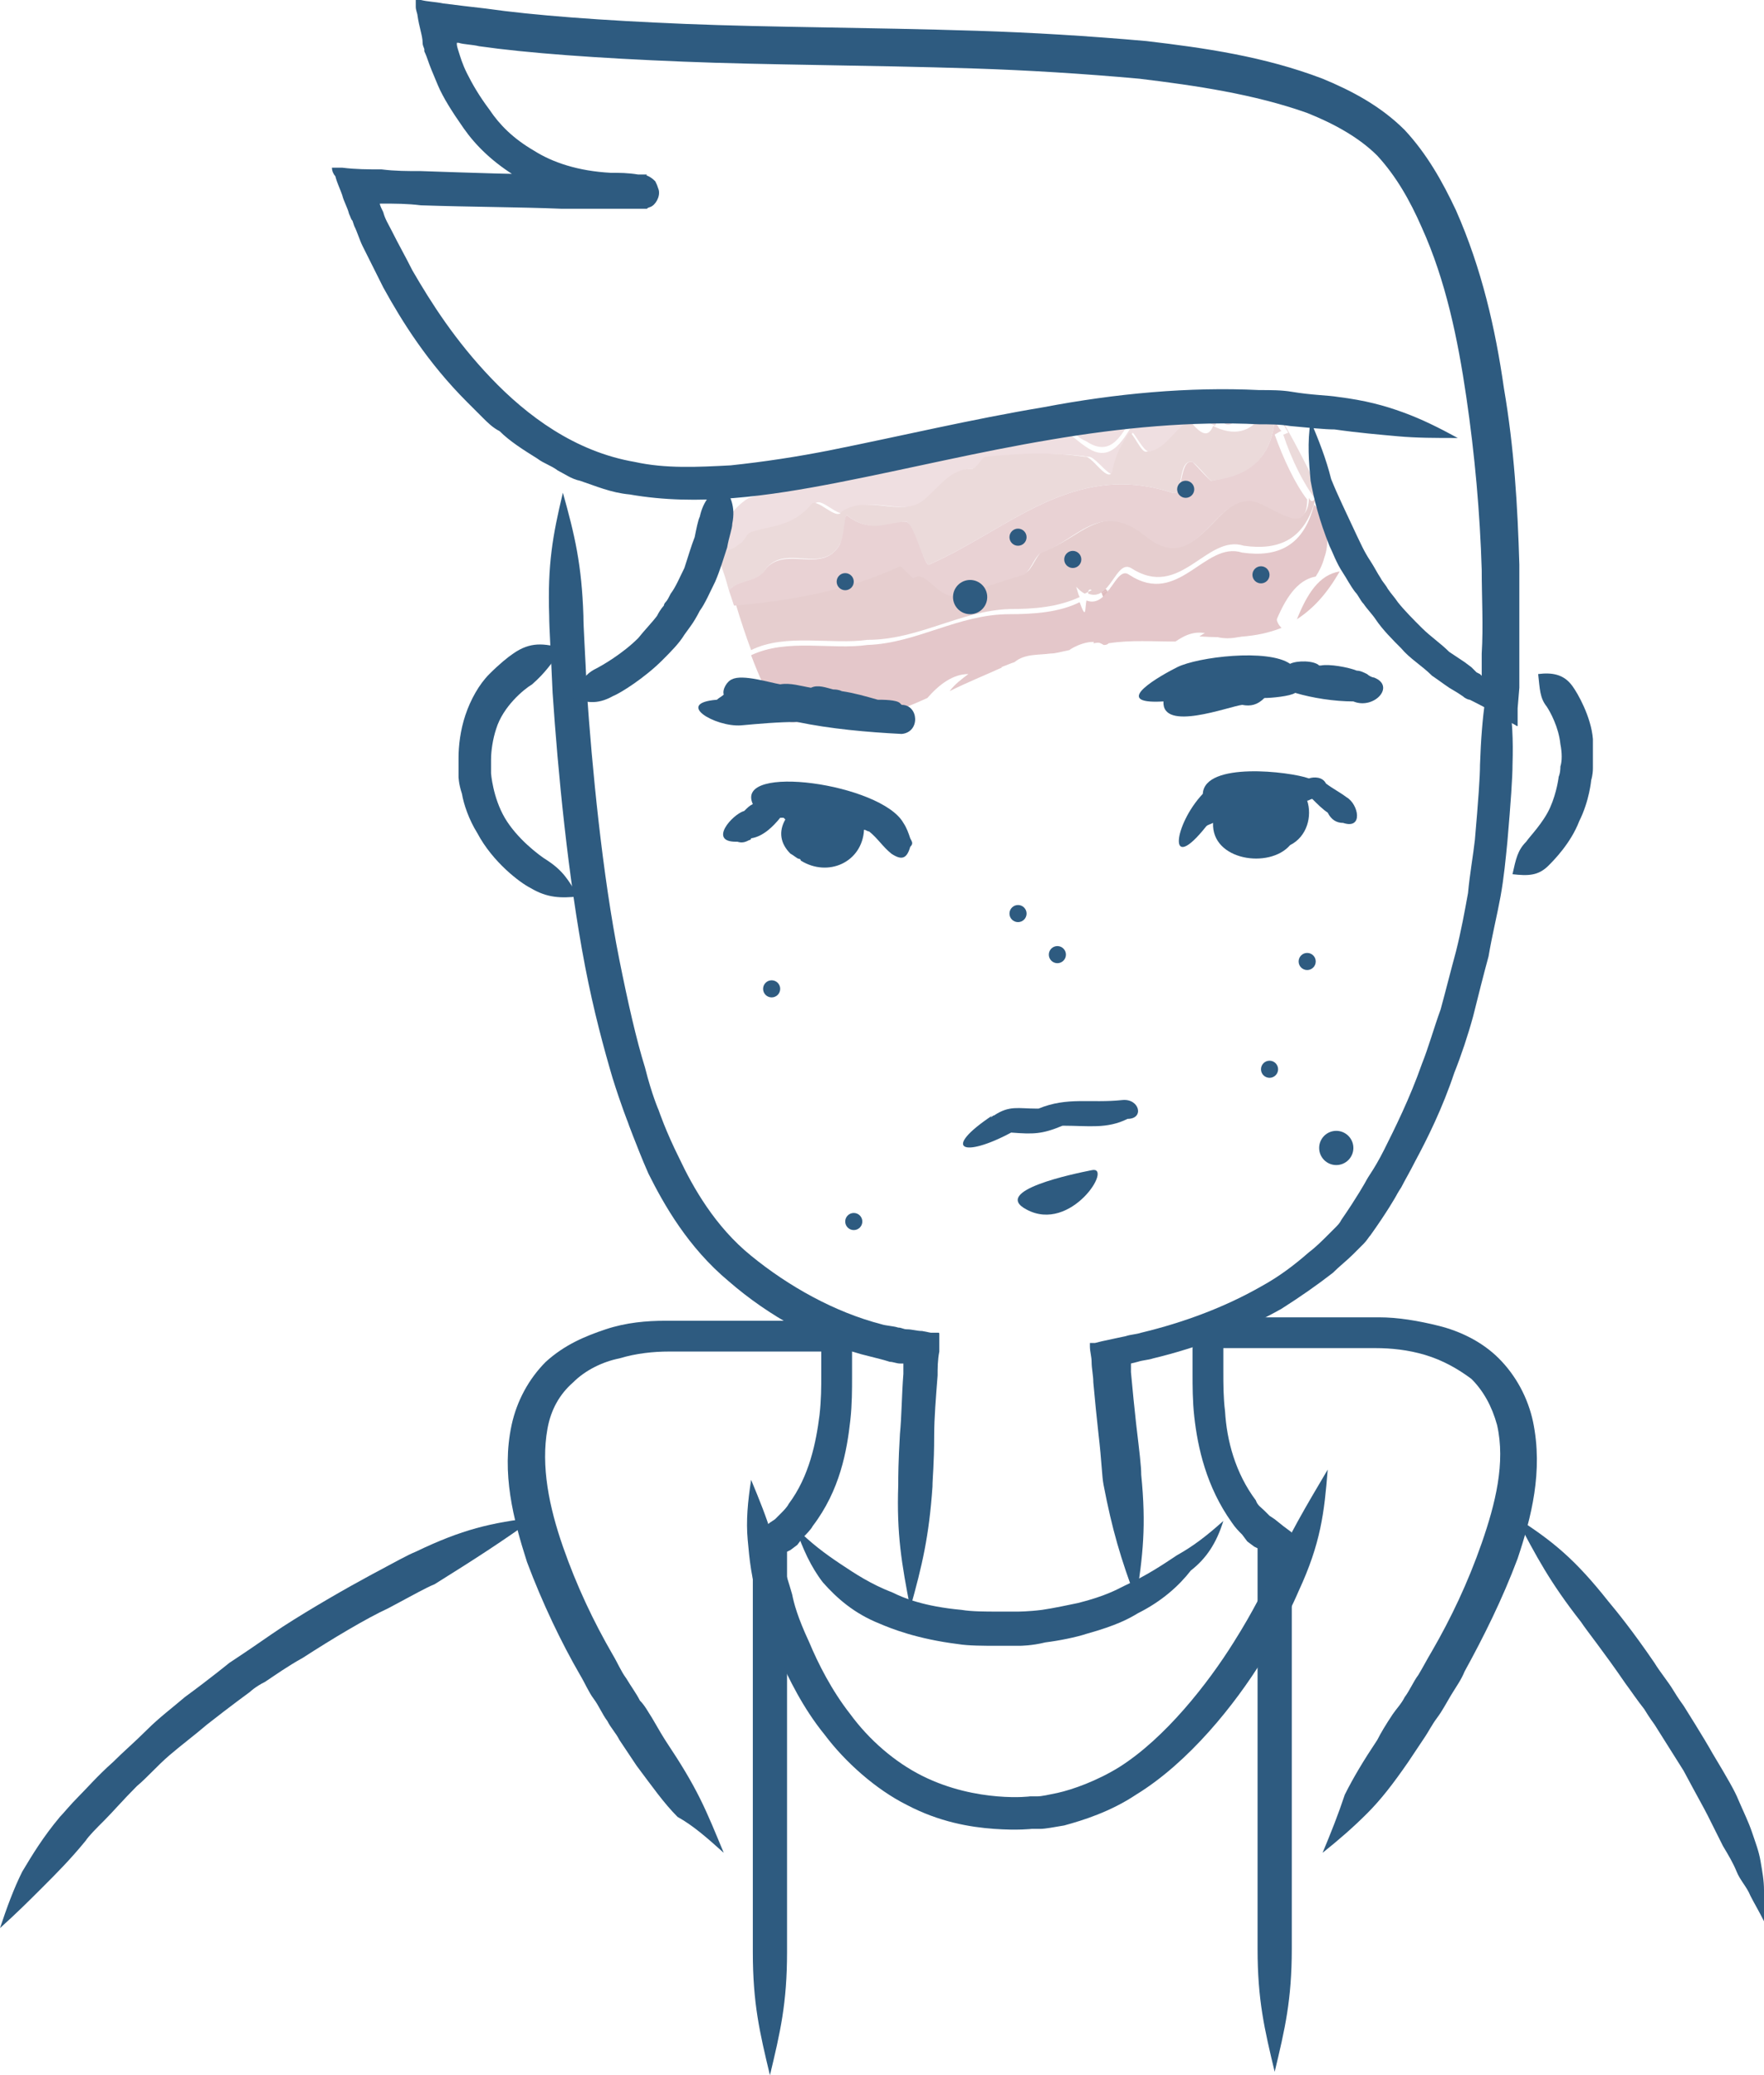 <?xml version="1.0" encoding="utf-8"?>
<!-- Generator: Adobe Illustrator 17.0.0, SVG Export Plug-In . SVG Version: 6.00 Build 0)  -->
<!DOCTYPE svg PUBLIC "-//W3C//DTD SVG 1.1//EN" "http://www.w3.org/Graphics/SVG/1.1/DTD/svg11.dtd">
<svg version="1.1" id="Calque_1" xmlns="http://www.w3.org/2000/svg" xmlns:xlink="http://www.w3.org/1999/xlink" x="0px" y="0px"
	 width="290.935px" height="342.293px" viewBox="0 0 290.935 342.293" enable-background="new 0 0 290.935 342.293"
	 xml:space="preserve">
<g>
	<g>
		<g opacity="0.8">
			<g opacity="0.8">
				<path fill="#CC969A" d="M181.729,97.919c1.129,3.104,1.129,0.847,1.129-0.282c0,0-0.282,0-0.282-0.282
					C182.294,97.636,182.011,97.636,181.729,97.919z"/>
				<path fill="#CC969A" d="M182.576,97.354c0,0,0.282,0,0.282,0.282c0-0.282,0-0.282,0-0.282H182.576z"/>
				<path fill="#CC969A" d="M181.165,96.225c0.282,0.564,0.282,1.129,0.564,1.693c0.282-0.282,0.564-0.282,0.847-0.564
					C182.294,97.072,181.729,96.79,181.165,96.225z"/>
				<path fill="#CC969A" d="M183.14,97.072l0.564-0.282C183.422,96.79,183.14,96.79,183.14,97.072z"/>
				<path fill="#E6CDCF" d="M187.091,68.289c-4.233,0.282-8.183,0.564-12.416,1.129c1.693,1.411,3.104,2.822,4.515,3.386
					C183.422,75.626,185.115,71.393,187.091,68.289z"/>
				<path fill="#E0C1C3" d="M168.749,70.546l-3.951,0.564C166.491,71.675,167.902,71.675,168.749,70.546z"/>
				<path fill="#E6CDCF" d="M187.373,69.135c-1.975,3.104-3.951,7.337-7.901,4.797c-1.411-0.847-2.822-2.258-4.515-3.386
					c-3.104,0.282-6.49,0.847-9.594,1.411c-1.129,1.129-2.54,1.129-3.951,0.564c-12.698,2.258-24.832,5.362-37.813,9.594
					c-0.847,0.282-4.233,3.104-4.233,5.644l-0.847,2.258l0.282,1.129c1.129-0.282,2.54-0.282,3.668-1.411
					c0.847-0.282,1.129-1.693,1.975-1.975c3.386-1.129,6.772-0.847,9.877-4.515c0.847-1.693,4.233,2.54,5.079,1.129
					c4.233-2.822,9.594,0.847,13.263-1.693c3.104-2.258,4.515-5.644,8.183-5.362c0.847-0.282,1.411-1.975,2.258-1.975
					c5.362-0.282,10.723-0.847,16.367,0c1.129-0.282,3.951,4.233,4.515,2.54c0.564-2.822,1.693-4.797,2.822-6.49
					c0.282,0,1.975,3.386,2.822,3.104c3.104,0,4.797-4.233,7.337-5.079c-0.282-0.282-0.564-0.564-0.847-0.847
					C193.017,68.853,190.195,68.853,187.373,69.135z"/>
				<g>
					<path fill="#E6CDCF" d="M204.304,67.16c-0.282,0.847-0.282,1.411-0.564,1.975c3.386,1.693,6.208,0.847,7.901-1.975
						C209.101,67.16,206.844,67.16,204.304,67.16z"/>
					<path fill="#E6CDCF" d="M200.071,68.289L200.071,68.289c-1.411,0.282-2.822,0.282-4.233,0.282
						c0.282,0.282,0.564,0.564,0.847,0.847c0.847-0.282,1.693-0.282,2.822,0.282c0.282,0.282,0.564,0.282,0.847,0.564
						c0.282-0.282,0.282-0.847,0.564-1.411l0.282,0.282c1.129,1.411,1.975,1.129,2.822-0.282c-0.282,0-0.564-0.282-0.847-0.564
						C201.764,68.007,200.918,68.007,200.071,68.289z"/>
				</g>
				<path fill="#D4A8AB" d="M210.512,101.587c-3.951-2.822-3.386,3.951-6.772,2.258c-2.54-0.847-4.233,0-5.926,1.129
					c4.797,0.282,9.312,0.282,13.545-1.411C210.794,102.998,210.512,102.433,210.512,101.587z"/>
				<path fill="#D8B3B4" d="M215.874,82.116c0,1.975-0.847,3.386-2.257,3.104c-2.822-0.282-5.926-3.386-7.901-2.822
					c-5.644,0.564-8.466,12.416-16.649,5.644c-7.337-5.644-11.287,1.129-16.931,2.822c-1.129,0.282-1.975,3.386-3.104,3.668
					c-3.668,1.129-7.055,2.258-10.441,3.386c-2.54,0.847-5.079-5.079-7.619-2.822c-0.282,0-1.975-1.975-2.258-1.975
					c-8.466,3.951-17.778,5.926-27.372,6.49c0.847,2.822,1.693,5.362,2.54,7.619c5.644-2.822,13.263-0.847,19.189-1.693
					c8.466,0,15.238-4.797,23.422-5.079c3.951,0,7.901-0.282,11.57-1.975c-0.282-0.564-0.282-0.847-0.564-1.693
					c0.564,0.564,0.847,0.847,1.411,1.129l0.564-0.282c0-0.282,0.282-0.564,0.564-0.282l-0.564,0.282v0.282
					c3.668,1.411,4.515-5.644,7.055-4.233c8.183,5.362,12.416-5.644,18.624-3.668c5.926,0.847,10.159-1.129,11.852-7.901
					C216.438,82.963,216.156,82.68,215.874,82.116z"/>
				<path fill="#DCB9BC" d="M211.359,71.111c-0.564-0.564-0.847-1.411-1.129-1.693c-0.847,7.619-5.926,9.03-10.441,9.877
					c-0.282,0-1.975-1.975-3.104-3.104c-2.258-0.564-1.411,5.926-3.386,5.079c-16.367-5.362-27.09,6.208-40.071,11.852
					c-0.847,0.282-1.975-6.208-3.668-7.055c-3.386-0.282-5.644,1.975-9.594-0.847c-0.847-1.129-0.847,2.822-1.411,4.515
					c-2.822,5.079-8.748,0.282-12.134,3.951c-1.693,2.54-4.515,1.693-6.208,3.668c0.282,0.847,0.564,1.693,0.847,2.54
					c9.594-0.847,18.906-2.54,27.372-6.49c0.282,0,1.975,1.975,2.258,1.975c1.975-1.693,4.233,3.951,7.619,2.822
					c3.386-1.129,6.772-2.258,10.441-3.386c1.129-0.282,1.975-3.386,3.104-3.668c5.644-1.975,9.594-8.748,16.931-2.822
					c8.183,6.772,11.005-5.079,16.649-5.644c1.975-0.564,5.079,2.258,7.901,2.822c1.693,0.282,2.258-1.129,2.258-3.104
					c-1.975-2.54-3.951-6.772-5.362-10.723C210.794,71.393,211.077,71.111,211.359,71.111z"/>
				<path fill="#E0C4C6" d="M216.72,79.294c-5.362-11.005-8.183-14.391-4.233-7.901c-0.282,0-0.564,0.282-0.847,0.282
					c1.411,4.233,3.386,8.183,5.362,10.723C217.003,81.834,217.003,80.705,216.72,79.294z"/>
				<path fill="#E0C4C6" d="M209.666,68.289h-1.411c-1.975,3.104-4.797,3.668-8.183,1.975c-0.564,1.411-1.411,1.693-2.822,0.282
					c-0.282-0.282-0.564-0.564-0.847-1.129c-2.54,0.847-4.233,5.079-7.337,5.079c-0.847,0.282-2.258-3.386-2.822-3.104
					c-1.129,1.693-2.258,3.386-2.822,6.49c-0.847,1.693-3.386-2.822-4.515-2.54c-5.644-0.847-11.005-0.564-16.367,0
					c-0.847,0.282-1.411,1.975-2.258,1.975c-3.668,0-5.362,3.104-8.183,5.362c-3.668,2.54-9.03-1.129-13.263,1.693
					c-0.847,1.693-4.233-2.54-5.079-1.129c-3.104,3.668-6.49,3.386-9.877,4.515c-0.847,0.282-1.129,1.693-1.975,1.975
					c-1.129,1.129-2.54,1.129-3.668,1.411l1.411,4.233l0.564,1.975c1.975-1.975,4.797-1.129,6.208-3.668
					c3.386-3.951,9.312,1.129,12.134-3.951c0.847-1.693,0.564-5.644,1.411-4.515c3.951,2.822,6.208,0.847,9.594,0.847
					c1.411,0.847,2.822,7.337,3.668,7.055c12.981-5.644,23.704-17.213,40.071-11.852c1.975,0.847,0.847-5.644,3.386-5.079
					c1.129,0.847,2.822,3.104,3.104,3.104c4.515-0.564,9.594-2.258,10.441-9.877C209.948,68.571,209.666,68.289,209.666,68.289z"/>
				<path fill="#D4A8AB" d="M171.288,107.795c1.693-0.564,3.386-0.847,5.362-1.129c0,0,0.282,0,0.847-0.282
					C175.239,106.666,172.981,106.666,171.288,107.795z"/>
				<path fill="#D4A8AB" d="M180.318,106.102c1.975-0.282,4.233-0.564,5.644-0.847c-1.975-1.693-3.668-2.54-5.079-1.975
					C180.6,103.28,180.6,105.82,180.318,106.102z"/>
				<g>
					<path fill="#D1A0A3" d="M213.899,102.151c2.54-1.693,4.797-3.951,7.055-7.901C217.567,94.814,215.592,97.919,213.899,102.151z"
						/>
					<path fill="#D4A8AB" d="M216.72,83.245c-1.693,6.773-5.926,8.748-11.852,7.901c-6.208-1.975-10.441,9.03-18.624,3.668
						c-2.258-1.693-3.386,5.644-7.055,4.233c-0.282,1.411,0,3.386-1.129,0.282c-3.386,1.693-7.619,1.975-11.57,1.975
						c-8.466,0-15.238,4.797-23.422,5.079c-5.926,0.847-13.263-1.129-19.189,1.693c2.54,6.773,5.362,11.852,7.337,11.005
						c9.03,1.129,15.52-1.129,21.728-3.951c1.975-2.258,4.233-3.951,6.772-3.951c-1.129,0.847-2.258,1.693-3.104,2.822
						c2.822-1.411,5.644-2.54,8.748-3.951h-0.282c0.847-0.282,1.411-0.564,2.258-0.847c1.693-1.411,3.951-1.129,5.926-1.411
						c0.847,0,1.693-0.282,3.104-0.564c0.282-0.282,3.668-2.258,5.644-0.847c0.282,0,0.564,0,0.847-0.282
						c3.668-0.564,7.337-0.282,11.005-0.282c1.693-1.129,3.386-1.975,5.926-1.129c3.386,1.693,7.337-0.847,7.619-0.282
						c0.847-0.282,1.975-0.847,2.822-1.411c1.693-4.233,3.668-7.337,6.772-7.901c0.564-0.847,1.129-1.975,1.411-3.104
						c0.847-2.258,0.564-5.079-0.564-7.901C217.567,84.091,217.285,83.809,216.72,83.245z"/>
				</g>
			</g>
		</g>
	</g>
	<g>
		<path fill="#2E5B80" d="M92.84,106.948c-3.104-0.847-5.362-1.129-8.183,0.847c-0.847,0.564-2.258,1.693-3.951,3.386
			s-3.104,4.233-3.951,6.773c-0.847,2.54-1.129,5.079-1.129,7.055c0,0.847,0,1.693,0,2.258s0,0.847,0,0.847s0,1.129,0.564,2.822
			c0.282,1.693,1.129,4.233,2.54,6.49c2.54,4.797,7.055,8.183,8.748,9.03c2.822,1.693,5.079,1.693,7.901,1.411
			c-1.693-2.822-2.54-4.233-5.079-5.926c-1.411-0.847-5.079-3.668-7.055-7.055c-1.975-3.386-2.258-7.337-2.258-7.337
			s0-0.282,0-0.564c0-0.282,0-1.129,0-1.693c0-1.411,0.282-3.386,0.847-5.079c1.129-3.668,4.515-6.49,5.926-7.337
			C90.018,110.899,90.865,109.488,92.84,106.948z"/>
	</g>
	<g>
		<path fill="#2E5B80" d="M253.687,111.181c0.282,2.54,0.282,3.951,1.411,5.362c0.564,0.847,1.975,3.386,2.258,6.208
			c0.282,1.411,0.282,2.822,0,3.668c0,1.129-0.282,1.693-0.282,1.693s-0.282,2.54-1.411,5.079c-1.129,2.54-3.386,4.797-3.951,5.644
			c-1.411,1.411-1.693,2.822-2.258,5.362c2.54,0.282,4.233,0.282,5.926-1.411c0.847-0.847,3.668-3.668,5.079-7.337
			c1.693-3.386,1.975-6.773,1.975-6.773s0.282-0.847,0.282-1.975c0-1.411,0-2.822,0-4.797c-0.282-3.668-2.54-7.619-3.386-8.748
			C257.92,111.181,255.944,110.899,253.687,111.181z"/>
	</g>
	<g>
		<path fill="#2E5B80" d="M150.124,265.255c1.975-7.055,3.104-11.852,3.668-20.035c0-1.411,0.282-3.668,0.282-8.466
			c0-2.822,0.282-6.208,0.564-9.877c0-1.129,0-2.54,0.282-3.951c0-0.847,0-1.975,0-2.822c0-0.282,0-0.282-0.282-0.282h-0.282h-0.847
			l-1.411-0.282c-0.847,0-1.693-0.282-2.54-0.282c-0.564,0-0.847-0.282-1.411-0.282c-0.847-0.282-1.975-0.282-2.822-0.564
			c-7.619-1.975-15.238-6.208-21.446-11.287c-5.926-4.797-9.594-11.287-11.852-16.085c-1.129-2.258-1.975-4.233-2.54-5.644
			s-0.847-2.258-0.847-2.258s-1.129-2.54-2.258-7.055c-1.411-4.515-2.822-10.723-4.233-17.778
			c-2.822-14.109-4.515-31.887-5.362-44.303c-0.282-6.49-0.564-10.441-0.564-12.416c-0.282-8.466-1.411-13.263-3.386-20.317
			c-1.693,7.055-2.54,11.852-2.258,20.317c0,1.975,0.282,6.208,0.564,12.698c0.847,12.698,2.54,30.476,5.362,45.15
			c1.411,7.337,3.104,13.545,4.515,18.342c1.411,4.515,2.54,7.337,2.54,7.337s0.282,0.847,0.847,2.258s1.411,3.668,2.54,6.208
			c2.54,5.079,6.49,12.134,13.263,17.778c6.49,5.644,14.956,10.441,23.422,12.416c1.129,0.282,2.258,0.564,3.104,0.847
			c0.564,0,1.129,0.282,1.693,0.282h0.564l0,0l0,0l0,0v0.282c0,0.564,0,0.847,0,1.411c-0.282,3.668-0.282,7.055-0.564,9.877
			c-0.282,4.797-0.282,7.055-0.282,8.466C147.867,253.121,148.713,257.919,150.124,265.255z"/>
	</g>
	<g>
		<path fill="#2E5B80" d="M187.373,263.844c1.129-7.337,1.693-12.134,0.847-20.6c0-1.411-0.282-3.668-0.847-8.466
			c-0.282-2.54-0.564-5.362-0.847-8.466v-1.129v-0.282l0,0l0,0l0,0l0,0l1.129-0.282c0.847-0.282,1.693-0.282,2.54-0.564
			c7.055-1.693,14.674-4.515,21.164-8.183c3.104-1.975,5.926-3.951,8.466-5.926c1.129-1.129,2.258-1.975,3.386-3.104
			c0.282-0.282,0.564-0.564,0.847-0.847c0.564-0.564,0.564-0.564,0.847-0.847c0.564-0.564,0.847-1.129,1.129-1.411
			c2.822-3.951,4.233-6.49,4.233-6.49s0.282-0.564,0.847-1.411c0.564-1.129,1.411-2.54,2.258-4.233
			c1.975-3.668,4.515-8.748,6.49-14.674c1.129-2.822,2.258-6.208,3.104-9.312c0.847-3.386,1.693-6.773,2.54-9.877
			c0.564-3.386,1.411-6.772,1.975-9.877s0.847-6.208,1.129-9.03c0.564-6.49,0.847-10.723,0.847-12.698
			c0.282-8.466-0.847-13.545-2.822-20.317c-1.411,7.055-2.258,11.852-2.54,20.317c0,1.975-0.282,5.926-0.847,12.416
			c-0.282,2.54-0.847,5.644-1.129,8.748c-0.564,3.104-1.129,6.208-1.975,9.594c-0.847,3.104-1.693,6.49-2.54,9.594
			c-1.129,3.104-1.975,6.208-3.104,9.03c-1.975,5.644-4.515,10.723-6.208,14.109c-0.847,1.693-1.693,3.104-2.258,3.951
			c-0.564,0.847-0.847,1.411-0.847,1.411s-1.411,2.54-3.951,6.208c-0.282,0.564-0.564,0.847-1.129,1.411l-0.564,0.564l-0.564,0.564
			c-0.847,0.847-1.975,1.975-3.104,2.822c-2.257,1.975-4.797,3.951-7.901,5.644c-5.926,3.386-12.698,5.926-19.753,7.619
			c-0.847,0.282-1.693,0.282-2.54,0.564c-1.411,0.282-2.54,0.564-3.951,0.847l-1.129,0.282h-0.564h-0.282c0,0,0,0,0,0.282v0.282
			c0,0.847,0.282,1.693,0.282,2.54c0,1.129,0.282,2.258,0.282,3.386c0.282,3.104,0.564,5.926,0.847,8.466
			c0.564,4.797,0.564,7.055,0.847,8.466C183.422,252.275,184.833,257.072,187.373,263.844z"/>
	</g>
	<g>
		<path fill="#2E5B80" d="M201.764,250.864c-2.822,2.54-5.079,4.233-7.619,5.644c-2.54,1.693-5.079,3.386-8.748,5.079
			c-1.129,0.564-3.104,1.693-7.619,2.822c-1.411,0.282-3.951,0.847-5.926,1.129c-2.257,0.282-3.951,0.282-3.951,0.282
			s-1.411,0-3.386,0s-4.233,0-5.926-0.282c-6.208-0.564-9.594-1.975-11.287-2.822c-3.668-1.411-6.208-3.104-8.748-4.797
			c-2.54-1.693-4.797-3.386-7.337-5.926c1.129,3.386,2.54,6.49,4.515,9.03c2.258,2.54,5.079,5.079,9.312,6.772
			c1.975,0.847,6.208,2.54,12.981,3.386c1.693,0.282,4.233,0.282,6.49,0.282c1.975,0,3.668,0,3.668,0s1.975,0,4.233-0.564
			c2.258-0.282,5.079-0.847,6.772-1.411c5.079-1.411,7.055-2.54,8.466-3.386c3.951-1.975,6.772-4.515,8.748-7.055
			C198.943,257.072,200.636,254.532,201.764,250.864z"/>
	</g>
	<g>
		<path fill="#2E5B80" d="M93.969,114.85c2.54,1.129,4.515,1.411,7.055,0c1.411-0.564,5.362-3.104,8.183-5.926
			c1.411-1.411,2.822-2.822,3.668-4.233c0.847-1.129,1.411-1.975,1.411-1.975s0.564-0.847,1.129-1.975
			c0.847-1.129,1.693-3.104,2.54-4.797c0.847-1.975,1.411-3.951,1.975-5.644c0.282-1.693,0.847-3.104,0.847-3.951
			c0.564-2.822-0.282-4.515-1.693-6.773c-1.975,1.975-3.104,3.104-3.668,5.644c-0.282,0.564-0.564,1.975-0.847,3.386
			c-0.564,1.411-1.129,3.386-1.693,5.079c-0.847,1.693-1.411,3.104-2.258,4.233c-0.282,0.564-0.564,1.129-0.847,1.411
			c-0.282,0.282-0.282,0.564-0.282,0.564s-0.564,0.564-1.129,1.693c-0.847,1.129-1.975,2.258-3.104,3.668
			c-2.54,2.54-5.926,4.515-7.055,5.079C96.509,111.181,95.662,112.592,93.969,114.85z"/>
	</g>
	<g>
		<path fill="#2E5B80" d="M216.156,69.418c-0.564,3.668-0.282,6.773,0,9.877c0.564,3.104,1.411,6.49,3.104,10.723
			c0.564,1.129,1.129,2.822,2.258,4.515c0.564,0.847,1.129,1.975,1.975,3.104c0.564,0.564,0.847,1.411,1.411,1.975
			c0.564,0.847,1.411,1.693,1.975,2.54c1.129,1.693,2.822,3.386,4.233,4.797c1.411,1.693,3.386,2.822,5.079,4.515
			c0.847,0.564,1.975,1.411,2.822,1.975l1.411,0.847l0.847,0.564c0.282,0.282,0.847,0.564,1.129,0.564
			c1.693,0.847,3.386,1.693,5.079,2.822l2.54,1.411c0,0,0.282,0.282,0.282,0v-0.282v-0.847v-1.693l0.282-3.386v-2.822
			c0-1.129,0-2.258,0-3.386c0-4.515,0-9.312,0-14.109c-0.282-9.594-0.847-19.189-2.54-29.065
			c-1.411-9.877-3.668-19.753-7.901-29.347c-2.258-4.797-4.797-9.312-8.466-13.263c-3.951-3.951-8.748-6.49-13.545-8.466
			c-9.594-3.668-19.471-5.079-29.065-6.208c-9.594-0.847-18.907-1.411-27.936-1.693c-17.778-0.564-34.145-0.564-47.972-1.129
			C99.331,3.387,88.043,2.54,80.142,1.411c-2.54-0.282-4.797-0.564-7.055-0.847C71.676,0.282,70.547,0.282,69.419,0h-0.564h-0.282
			v0.282c0,0.282,0,0.564,0,0.847c0,0.564,0.282,1.129,0.282,1.411c0.282,1.975,0.847,3.386,0.847,4.515
			c0,0.564,0.282,0.847,0.282,1.129v0.282c0,0,0.282,0.564,0.564,1.411c0.282,0.847,0.847,2.257,1.693,4.233
			s2.258,4.233,4.233,7.055s4.797,5.644,9.03,8.183c3.951,2.54,9.312,4.233,15.238,4.515c1.411,0,2.822,0.282,4.233,0.282h0.282l0,0
			l0,0v-0.282c0-0.564,0.282-1.411,0.564-1.975c0-0.282,0.282-0.282,0.282-0.282s0-0.282-0.282-0.564
			c0-0.282-0.282-0.564-0.282-0.847v-0.564v-0.564c0-0.282,0-0.282,0-0.282l0,0l0,0l0,0h-0.282h-0.564c-0.847,0-1.411,0-2.258,0
			c-3.104,0-6.49,0-9.877,0c-7.055,0-14.674-0.282-23.139-0.564c-2.258,0-4.233,0-6.49-0.282c-2.258,0-4.233,0-6.49-0.282h-1.693
			c0,0.564,0.282,1.129,0.564,1.411c0.282,1.129,0.847,2.258,1.129,3.104c0.282,1.129,0.847,1.975,1.129,3.104
			c0.282,0.564,0.282,0.847,0.564,1.129l0.282,0.847c0.564,1.129,0.847,2.258,1.411,3.386c1.129,2.257,2.258,4.515,3.386,6.772
			c3.104,5.644,7.337,12.416,13.827,18.907c0.847,0.847,1.693,1.693,2.54,2.54c0.847,0.847,1.693,1.693,2.822,2.258
			c1.693,1.693,3.951,3.104,6.208,4.515c1.129,0.847,2.257,1.129,3.386,1.975c1.129,0.564,2.258,1.411,3.668,1.693
			c2.54,0.847,5.079,1.975,8.183,2.258c11.287,1.975,22.857,0.282,34.427-1.975c11.57-2.258,23.139-5.079,34.991-7.055
			c11.57-1.975,23.422-3.104,34.427-2.54c1.693,0,3.386,0,5.079,0.282c3.104,0.282,5.644,0.564,7.337,0.564
			c3.951,0.564,7.337,0.847,10.441,1.129c3.104,0.282,6.208,0.282,9.877,0.282c-3.104-1.693-5.926-3.104-9.03-4.233
			c-3.104-1.129-6.208-1.975-10.723-2.54c-1.693-0.282-4.233-0.282-7.619-0.847c-1.693-0.282-3.386-0.282-5.362-0.282
			c-11.57-0.564-23.704,0.564-35.556,2.822c-11.852,1.975-23.704,4.797-34.991,7.055c-5.644,1.129-11.287,1.975-16.649,2.54
			c-5.362,0.282-10.723,0.564-15.802-0.564c-9.877-1.693-17.778-7.619-23.704-13.827c-5.926-6.208-9.877-12.416-12.981-17.778
			c-1.129-2.257-2.258-4.233-3.386-6.49c-0.564-1.129-1.129-1.975-1.411-3.104c-0.282-0.564-0.564-1.129-0.564-1.411l0,0l0,0
			c0,0,0,0,0.282,0c2.258,0,4.233,0,6.49,0.282c8.466,0.282,16.085,0.282,23.139,0.564c3.386,0,6.772,0,9.877,0
			c0.847,0,1.693,0,2.258,0c0.564,0,0.847,0,1.411,0c0,0,0.282,0,0.564,0c0.282,0-0.282,0,0.564-0.282
			c0.847-0.282,1.693-1.693,1.411-2.822c-0.282-0.847-0.282-0.847-0.564-1.411c-0.282-0.282-0.564-0.564-1.129-0.847
			s-0.282,0-0.282-0.282l0,0h-0.282h-0.282h-0.847c-1.693-0.282-3.104-0.282-4.515-0.282c-5.362-0.282-9.594-1.693-12.698-3.668
			c-3.386-1.975-5.644-4.233-7.337-6.772c-1.693-2.258-2.822-4.233-3.668-5.926c-0.847-1.693-1.129-2.822-1.411-3.668
			c-0.282-0.847-0.282-1.129-0.282-1.129c0-0.282,0-0.282,0-0.282h0.282c0.847,0.282,2.258,0.282,3.386,0.564
			c7.901,1.129,19.471,1.975,33.58,2.54c13.827,0.564,30.194,0.564,47.972,1.129c8.748,0.282,18.06,0.847,27.372,1.693
			c9.312,1.129,18.906,2.54,27.654,5.644c4.233,1.693,8.466,3.951,11.57,7.055c3.104,3.386,5.362,7.337,7.337,11.852
			c3.951,8.748,5.926,18.342,7.337,27.937c1.411,9.594,2.257,19.189,2.54,28.501c0,4.515,0.282,9.312,0,13.827
			c0,1.411,0,2.54,0,3.668l0,0l-0.282-0.282l-0.564-0.282c0,0,0,0-0.282-0.282l-0.564-0.564l-1.129-0.847
			c-0.847-0.564-1.693-1.129-2.54-1.693c-1.411-1.411-3.104-2.54-4.515-3.951s-2.822-2.822-3.951-4.233
			c-0.564-0.847-1.129-1.411-1.693-2.258c-0.282-0.564-0.847-1.129-1.129-1.693c-0.564-0.847-1.129-1.975-1.693-2.822
			c-1.129-1.693-1.693-3.104-2.258-4.233c-1.693-3.668-3.104-6.49-4.233-9.312C218.696,75.626,217.567,72.804,216.156,69.418z"/>
	</g>
	<g>
		<path fill="#2E5B80" d="M119.366,305.608c-1.411-3.386-2.54-6.208-3.951-9.03c-1.411-2.822-3.104-5.644-5.362-9.03
			c-0.564-0.847-1.411-2.258-2.54-4.233c-0.564-0.847-1.129-1.975-1.975-2.822c-0.564-1.129-1.411-2.258-2.257-3.668
			c-0.847-1.129-1.411-2.54-2.258-3.951c-3.104-5.362-5.926-11.287-8.183-17.778c-2.257-6.491-3.668-13.263-2.54-19.471
			c0.564-3.104,1.975-5.644,4.233-7.619c1.975-1.975,4.797-3.386,7.619-3.951c2.822-0.847,5.644-1.129,8.183-1.129
			c2.822,0,5.644,0,8.183,0c10.159,0,16.367,0,16.367,0s0.282,0,0.564,0l0,0c0,0,0-0.282,0,0.282c0,0.282,0,0.847,0,1.129
			c0,0.847,0,1.693,0,2.54c0,1.975,0,3.951-0.282,6.49c-0.564,4.515-1.693,10.159-5.079,14.674
			c-0.282,0.564-0.847,1.129-1.411,1.693l-0.847,0.847l-0.845,0.565l-1.411,1.129l-1.129,0.847c-0.282,0.282,0,0.847-0.282,1.129
			c0,1.129,0,2.257,0,3.386c0,3.386,0,7.055,0,10.441c0,22.011,0,45.997,0,53.898c0,8.466,1.129,13.263,2.822,20.317
			c1.693-7.055,2.822-11.852,2.822-20.317c0-7.901,0-31.887,0-53.898c0-3.668,0-7.055,0-10.441c0-0.847,0-1.975,0-1.693l0,0l0,0
			l0.564-0.282l1.129-0.847l0.847-1.129c0.564-0.564,1.411-1.411,1.693-1.975c4.515-5.926,5.644-12.416,6.208-17.496
			c0.282-2.54,0.282-5.079,0.282-7.055c0-1.129,0-1.975,0-2.822c0-0.564,0-0.847,0-1.411s-0.282-1.411-0.282-1.975
			c0-0.847-0.282-1.411-0.282-1.975c0-0.282,0-0.564-0.282-0.847c0-0.282-0.564,0-0.847-0.282c-1.129,0-1.975,0-2.822,0
			c-1.129,0-1.693,0-1.693,0s-6.49,0-16.367,0c-2.54,0-5.362,0-8.183,0c-3.104,0-6.49,0.282-9.877,1.411s-6.772,2.54-9.877,5.362
			c-2.822,2.822-4.797,6.49-5.644,10.441c-1.693,7.901,0.282,15.52,2.54,22.575c2.54,6.772,5.644,13.263,8.748,18.624
			c0.847,1.411,1.411,2.822,2.258,3.951c0.847,1.129,1.411,2.54,2.258,3.668c0.564,1.129,1.411,1.975,1.975,3.104
			c1.129,1.693,2.258,3.386,2.822,4.233c2.54,3.386,4.515,6.208,6.772,8.466C114.287,301.093,116.544,303.068,119.366,305.608z"/>
	</g>
	<g>
		<path fill="#2E5B80" d="M218.131,305.608c2.822-2.258,5.079-4.233,7.337-6.49s4.233-4.797,6.772-8.466
			c0.564-0.847,1.693-2.54,2.822-4.233c0.564-0.847,1.129-1.975,1.975-3.104c0.847-1.129,1.411-2.258,2.258-3.668
			c0.847-1.411,1.693-2.54,2.258-3.951c3.104-5.644,6.208-11.852,8.748-18.624c2.258-6.772,4.233-14.392,2.54-22.575
			c-0.847-3.951-2.822-7.619-5.644-10.441c-2.822-2.822-6.49-4.515-9.877-5.362c-3.386-0.847-6.772-1.411-9.877-1.411
			c-2.822,0-5.644,0-8.183,0c-9.877,0-16.367,0-16.367,0s-0.564,0-1.693,0c-0.847,0-1.693,0-2.822,0c-0.282,0-0.564,0-0.847,0.282
			c0,0.282,0,0.564-0.282,0.847c0,0.564-0.282,1.129-0.282,1.975c0,0.564-0.282,1.693-0.282,1.975s0,0.847,0,1.411
			c0,0.847,0,1.975,0,2.822c0,1.975,0,4.515,0.282,7.055c0.564,5.079,1.975,11.57,6.208,17.496c0.564,0.847,1.129,1.411,1.693,1.975
			l0.847,1.129l1.129,0.847l0.564,0.282l0,0l0,0c0-0.282,0,0.847,0,1.693c0,3.386,0,7.055,0,10.441c0,22.011,0,45.997,0,53.898
			c0,8.466,1.129,13.263,2.822,20.318c1.693-7.055,2.822-11.852,2.822-20.318c0-7.901,0-31.887,0-53.898c0-3.668,0-7.055,0-10.441
			c0-1.129,0-2.258,0-3.386c0-0.282,0.282-0.847-0.282-1.129l-1.129-0.847l-1.411-1.129l-0.847-0.564l-0.847-0.847
			c-0.564-0.564-1.129-0.847-1.411-1.693c-3.386-4.515-4.797-9.877-5.079-14.674c-0.282-2.258-0.282-4.515-0.282-6.49
			c0-0.847,0-1.975,0-2.54c0-0.282,0-0.847,0-1.129s0,0,0-0.282l0,0c0.282,0,0.564,0,0.564,0s6.49,0,16.367,0
			c2.54,0,5.079,0,8.183,0c2.54,0,5.362,0.282,8.183,1.129s5.362,2.258,7.619,3.951c1.975,1.975,3.386,4.515,4.233,7.619
			c1.411,6.208-0.282,12.981-2.54,19.471c-2.258,6.49-5.079,12.416-8.183,17.778c-0.847,1.411-1.411,2.54-2.258,3.951
			c-0.847,1.129-1.411,2.54-2.258,3.668c-0.564,1.129-1.411,1.975-1.975,2.822c-1.129,1.693-1.975,3.104-2.54,4.233
			c-2.258,3.386-3.951,6.208-5.362,9.03C220.671,299.4,219.542,302.222,218.131,305.608z"/>
	</g>
	<g>
		<path fill="#2E5B80" d="M88.325,250.299c-7.337,0.847-12.134,1.975-19.753,5.644c-1.411,0.564-3.386,1.693-7.619,3.951
			c-3.668,1.975-9.594,5.362-14.392,8.466c-2.54,1.693-4.515,3.104-6.208,4.233s-2.54,1.693-2.54,1.693s-3.104,2.54-7.337,5.644
			c-1.975,1.693-4.233,3.386-6.208,5.362c-1.975,1.975-3.951,3.668-5.644,5.362c-2.54,2.258-4.233,4.233-5.644,5.644
			s-2.54,2.822-3.104,3.386c-2.822,3.386-4.515,6.208-6.208,9.03c-1.411,2.822-2.54,5.926-3.668,9.312
			c2.822-2.54,4.797-4.515,7.055-6.772c2.258-2.258,4.515-4.515,7.055-7.619c0.564-0.847,1.693-1.975,3.104-3.386
			s3.104-3.386,5.362-5.644c1.693-1.411,3.386-3.386,5.362-5.079c1.975-1.693,4.233-3.386,6.208-5.079
			c3.951-3.104,7.055-5.362,7.055-5.362s0.847-0.847,2.54-1.693c1.693-1.129,3.668-2.54,6.208-3.951
			c4.797-3.104,10.441-6.49,14.109-8.183c4.233-2.258,6.208-3.386,7.619-3.951C78.449,257.072,82.399,254.532,88.325,250.299z"/>
	</g>
	<g>
		<path fill="#2E5B80" d="M290.936,316.896c0-1.693,0-3.386,0-5.079s-0.282-3.104-0.564-4.797c-0.282-1.693-0.847-3.104-1.411-4.797
			s-1.411-3.386-2.258-5.362c-0.564-1.411-1.693-3.386-4.233-7.619c-1.411-2.54-4.797-7.901-4.797-7.901s-0.847-1.129-1.693-2.54
			s-2.258-3.104-3.104-4.515c-3.668-5.362-6.208-8.466-7.619-10.159c-5.362-6.772-9.03-9.877-15.238-13.827
			c3.386,6.49,5.644,10.723,10.723,17.213c1.129,1.693,3.668,4.797,7.337,10.159c0.847,1.129,1.975,2.822,3.104,4.233
			c0.847,1.411,1.693,2.54,1.693,2.54s3.386,5.362,4.797,7.619c2.258,4.233,3.386,6.208,3.951,7.337
			c0.847,1.693,1.693,3.386,2.54,5.079c0.847,1.411,1.693,2.822,2.258,4.233c0.564,1.411,1.693,2.54,2.258,3.951
			C289.242,313.792,290.089,315.202,290.936,316.896z"/>
	</g>
	<g>
		<path fill="#2E5B80" d="M123.881,244.091c-0.564,3.668-0.847,6.772-0.564,9.877c0.283,3.105,0.564,6.49,1.975,10.723
			c0.564,1.411,1.129,3.668,3.104,8.466c1.693,3.668,3.951,8.466,7.619,12.981c3.386,4.515,8.466,9.03,13.545,11.57
			c5.362,2.822,10.441,3.668,14.392,3.951c3.951,0.282,6.208,0,6.208,0s0.564,0,1.411,0c0.847,0,2.258-0.282,3.951-0.564
			c3.104-0.847,7.619-2.258,11.852-5.079c8.748-5.362,16.367-14.956,20.882-22.293c3.386-5.644,5.079-9.312,5.926-11.287
			c3.668-7.901,4.233-12.981,4.797-20.035c-3.668,6.208-6.208,10.441-9.594,17.778c-0.847,1.693-2.54,5.362-5.926,10.723
			c-4.233,6.772-11.287,15.802-18.907,20.6c-3.668,2.258-7.619,3.668-10.159,4.233c-1.411,0.282-2.54,0.564-3.386,0.564
			s-1.129,0-1.129,0s-1.975,0.282-5.362,0c-3.386-0.282-7.901-1.129-12.416-3.386c-4.515-2.258-8.748-5.926-11.852-10.159
			c-3.104-3.951-5.362-8.466-6.772-11.852c-1.975-4.233-2.54-6.49-2.822-7.901c-1.129-3.951-2.258-7.055-3.386-9.877
			C126.421,250.299,125.292,247.478,123.881,244.091z"/>
	</g>
	<circle fill="#2E5B80" cx="195.556" cy="80.705" r="1.411"/>
	<circle fill="#2E5B80" cx="209.384" cy="176.367" r="1.411"/>
	<circle fill="#2E5B80" cx="207.973" cy="94.814" r="1.411"/>
	<circle fill="#2E5B80" cx="220.389" cy="189.347" r="2.822"/>
	<circle fill="#2E5B80" cx="160.001" cy="98.483" r="2.822"/>
	<circle fill="#2E5B80" cx="215.592" cy="158.589" r="1.411"/>
	<circle fill="#2E5B80" cx="176.932" cy="92.275" r="1.411"/>
	<circle fill="#2E5B80" cx="140.812" cy="201.481" r="1.411"/>
	<circle fill="#2E5B80" cx="174.392" cy="157.46" r="1.411"/>
	<circle fill="#2E5B80" cx="167.902" cy="150.687" r="1.411"/>
	<circle fill="#2E5B80" cx="127.267" cy="163.104" r="1.411"/>
	<circle fill="#2E5B80" cx="139.401" cy="95.943" r="1.411"/>
	<circle fill="#2E5B80" cx="167.902" cy="88.606" r="1.411"/>
	<path fill="#2E5B80" d="M185.115,181.446c-5.362,0.564-9.03-0.564-13.827,1.411h-0.282c-3.104,0-4.515-0.564-7.055,1.129l0,0
		c-0.282,0-0.282,0.282-0.564,0.282l0.282-0.282c-8.466,5.644-4.797,7.055,3.104,2.822c3.668,0.282,5.079,0.282,8.466-1.129h0.282
		c3.951,0,7.055,0.564,10.441-1.129C188.784,184.55,187.937,181.164,185.115,181.446z M166.773,187.09L166.773,187.09
		L166.773,187.09L166.773,187.09z M167.056,186.807L167.056,186.807L167.056,186.807L167.056,186.807z"/>
	<path fill="#2E5B80" d="M180.036,193.016c-2.822,0.564-16.649,3.386-10.723,6.49C176.65,203.456,183.705,192.169,180.036,193.016z"
		/>
	<path fill="#2E5B80" d="M122.188,119.647c3.104-0.282,6.208-0.564,9.312-0.564c5.362,1.129,11.57,1.693,17.213,1.975
		c3.104-0.282,2.822-4.797,0-4.797l-0.282-0.282c-0.564-0.564-2.822-0.564-3.668-0.564c-1.975-0.564-3.951-1.129-5.926-1.411
		c-0.564-0.282-1.129-0.282-1.411-0.282c-1.129-0.282-2.54-0.847-3.668-0.282l0,0c-1.693-0.282-3.386-0.847-5.079-0.564
		c-1.693-0.282-6.208-1.693-7.901-0.847c-0.847,0.282-1.693,1.693-1.411,2.54c-0.282,0.282-0.847,0.564-1.129,0.847
		C111.182,115.978,117.955,119.929,122.188,119.647z"/>
	<path fill="#2E5B80" d="M226.597,111.746c-0.282,0-0.847-0.282-1.129-0.564c-0.564-0.282-1.129-0.564-1.693-0.564
		c-1.411-0.564-4.515-1.129-5.926-0.847h-0.282c-0.847-0.847-3.668-0.847-4.797-0.282c-3.668-2.54-15.238-1.129-18.624,0.564
		c-2.258,1.129-11.57,6.208-2.258,5.644c-0.282,5.079,10.723,0.847,12.981,0.564c1.411,0.282,2.54,0,3.668-1.129
		c1.129,0,4.233-0.282,5.079-0.847c2.822,0.847,6.49,1.411,9.594,1.411C226.597,117.107,230.265,113.157,226.597,111.746z"/>
	<path fill="#2E5B80" d="M150.124,138.271L150.124,138.271c-0.282-0.847-0.564-1.693-1.129-2.54l0,0
		c-3.668-6.49-27.936-9.877-24.832-3.104c-0.564,0.282-0.847,0.564-1.411,1.129c-1.975,0.564-5.926,5.079-1.411,5.079h0.282l0,0
		c0.847,0.282,1.411,0,1.975-0.282c0.282,0,0.282-0.282,0.282-0.282c1.975-0.282,3.668-1.975,4.797-3.386c0.282,0,0.282,0,0.564,0
		c0,0,0,0,0.282,0.282c-1.129,1.975-0.847,3.951,0.847,5.644c0.564,0.282,1.129,0.847,1.411,0.847c0,0,0.282,0,0.282,0.282
		c4.515,2.822,10.159,0.282,10.441-5.079l0,0c0.282,0,0.564,0.282,0.847,0.282c1.411,1.129,2.258,2.54,3.668,3.668
		c1.693,1.129,2.54,0.847,3.104-1.129C150.689,139.118,150.406,138.836,150.124,138.271z"/>
	<path fill="#2E5B80" d="M222.082,131.499c-1.129-0.847-2.258-1.411-3.386-2.258c-0.564-1.129-1.975-1.129-2.822-0.847
		c-3.104-1.129-17.213-2.822-17.496,2.54c-4.797,5.079-5.926,13.545,0.564,5.362c0.282-0.282,0.564-0.282,1.129-0.564
		c-0.282,6.208,9.312,7.619,12.698,3.668c2.822-1.411,3.668-4.797,2.822-7.337c0.282,0,0.564-0.282,0.847-0.282
		c0.847,0.847,1.693,1.693,2.54,2.258c0.564,1.129,1.411,1.693,2.54,1.693C224.904,136.86,224.057,132.628,222.082,131.499z
		 M220.389,135.449L220.389,135.449C220.671,135.732,220.671,135.732,220.389,135.449
		C220.671,135.732,220.671,135.732,220.389,135.449z"/>
</g>
</svg>
